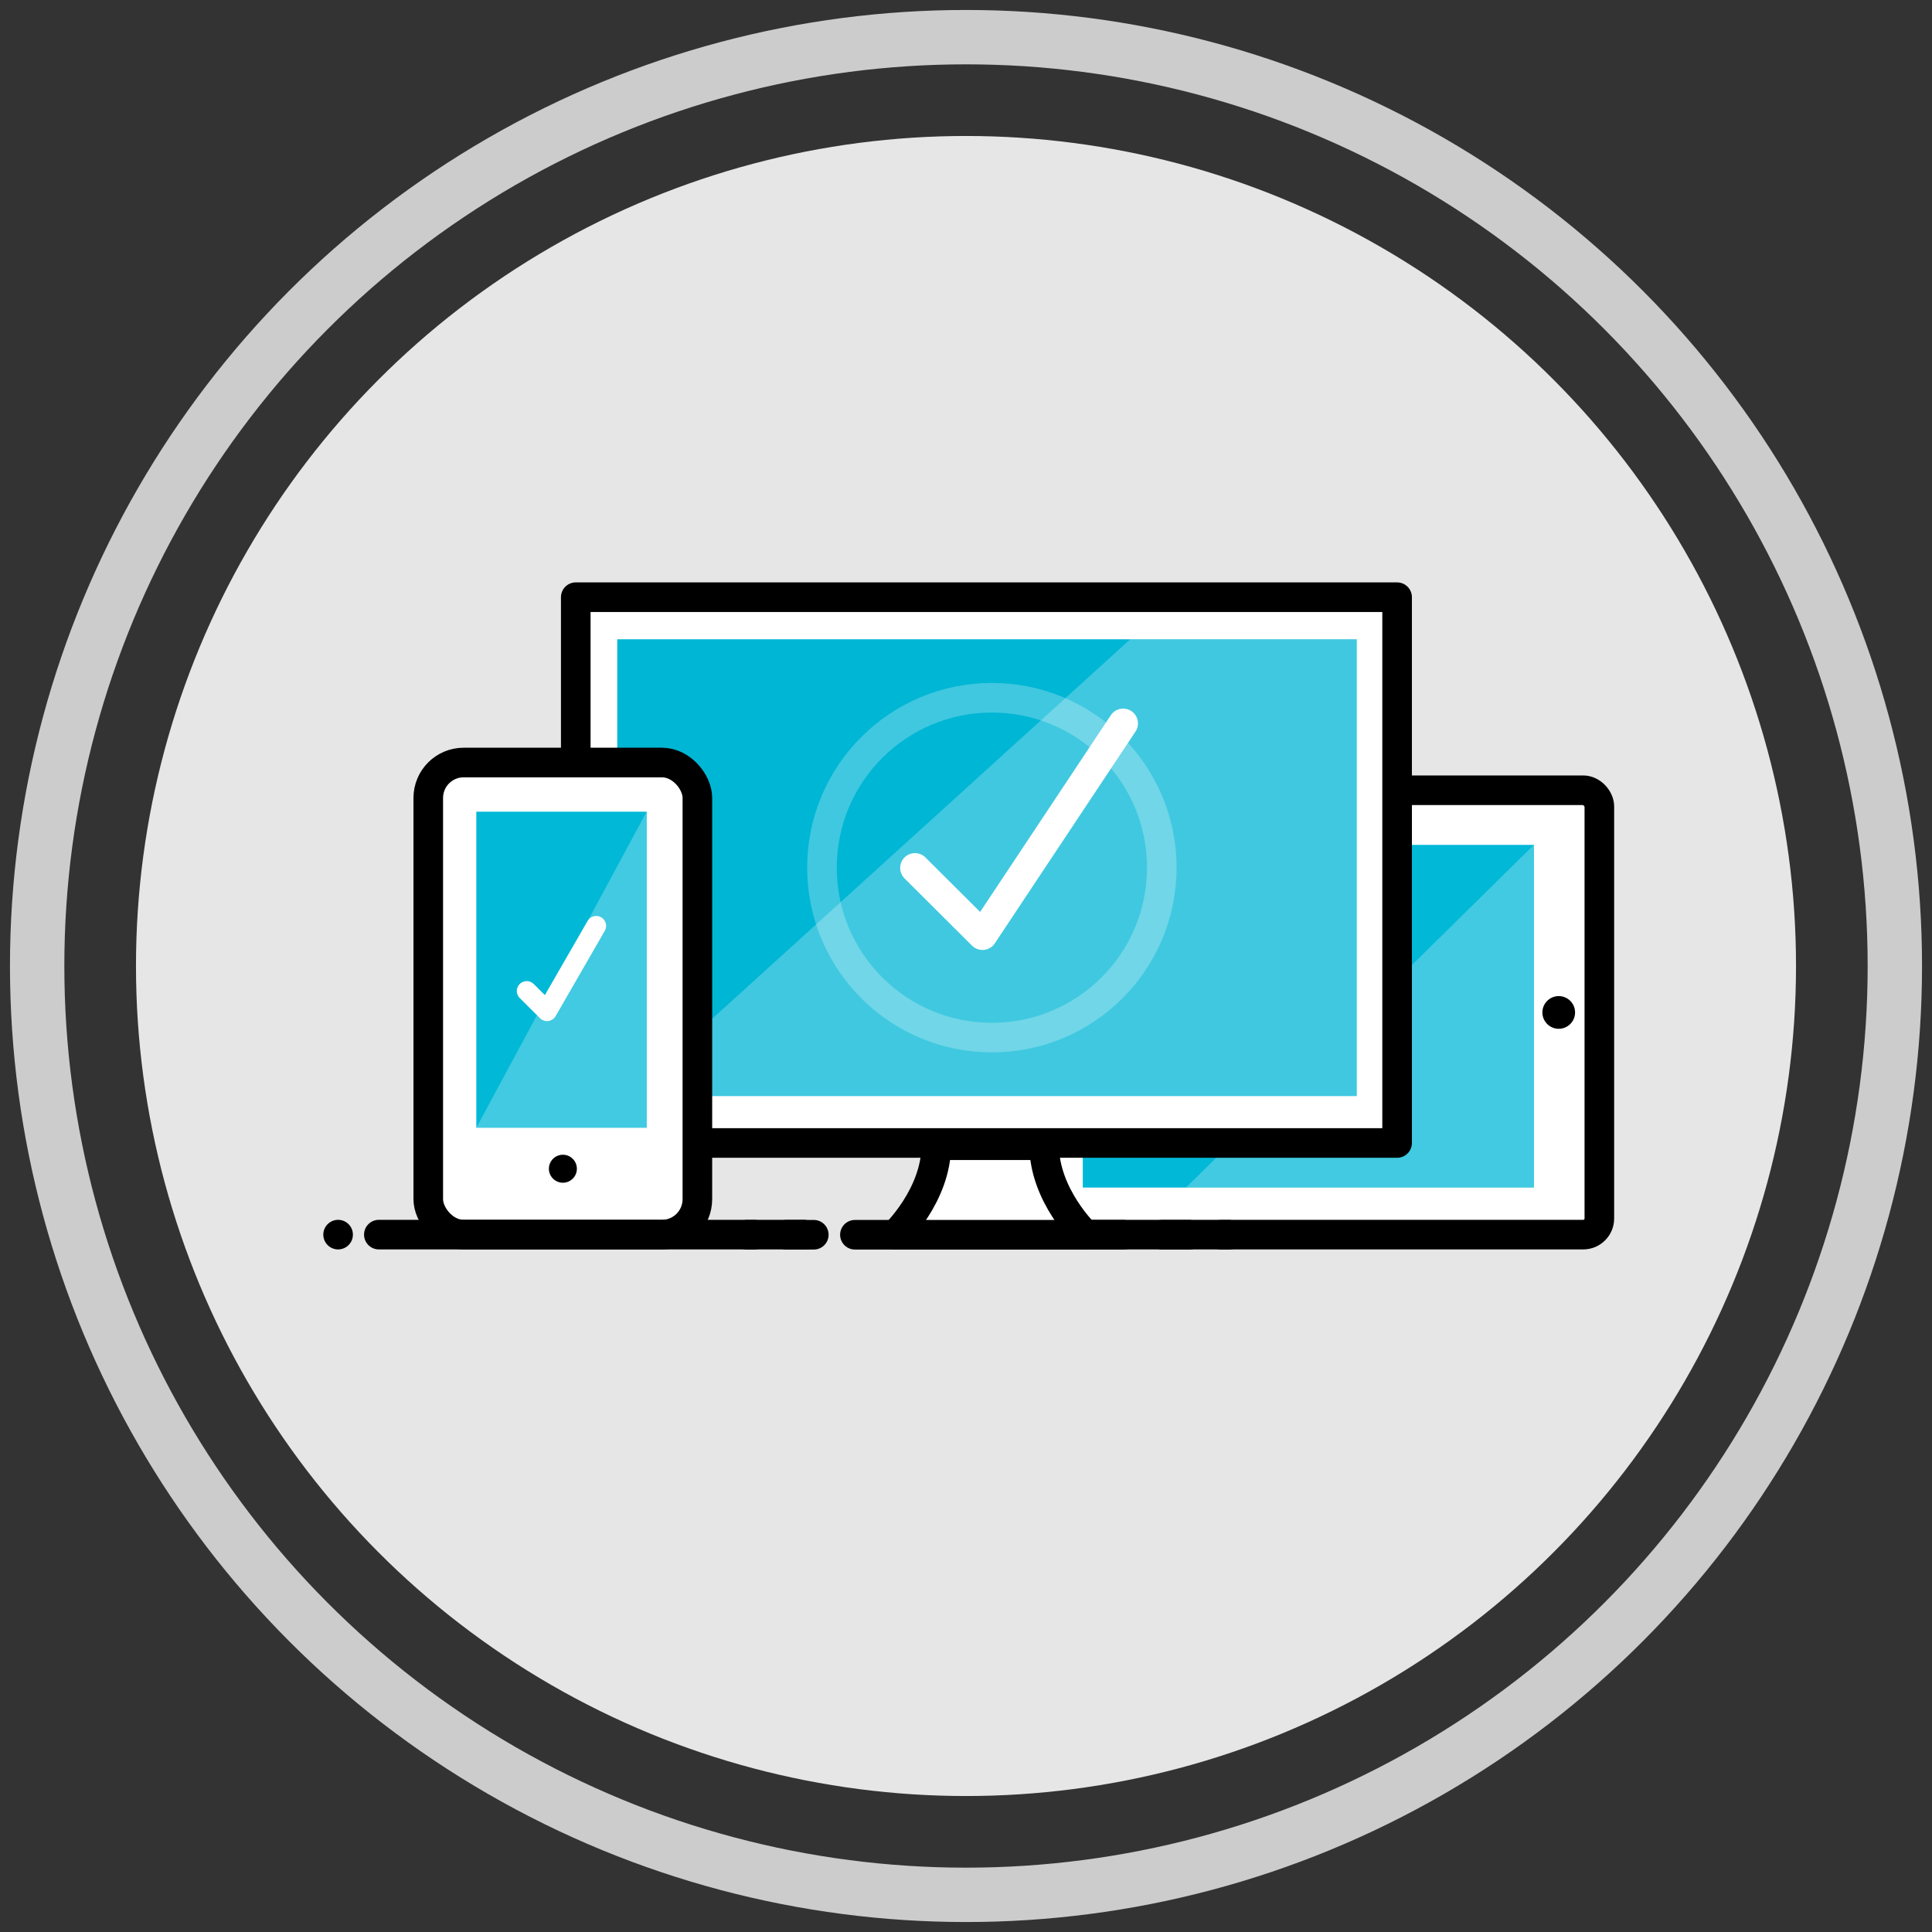 <?xml version="1.0" encoding="UTF-8"?><svg id="Data-Accuracy" xmlns="http://www.w3.org/2000/svg" viewBox="0 0 156 156"><rect x="0" y="0" width="156" height="156" fill="#333333" stroke="none"/><defs><style>.cls-1{stroke:#ccc;stroke-miterlimit:10;stroke-width:4.39px;}.cls-1,.cls-2,.cls-3,.cls-4,.cls-5{fill:none;}.cls-2{stroke-width:1.6px;}.cls-2,.cls-6,.cls-3,.cls-4,.cls-5{stroke-linecap:round;}.cls-2,.cls-6,.cls-3,.cls-4,.cls-5,.cls-7{stroke-linejoin:round;}.cls-2,.cls-4,.cls-5{stroke:#fff;}.cls-8{fill:#e6e6e6;}.cls-9{fill:#01b8d7;}.cls-10,.cls-6,.cls-7{fill:#fff;}.cls-10,.cls-4{opacity:.25;}.cls-6,.cls-3,.cls-4,.cls-5,.cls-7{stroke-width:2.39px;}.cls-6,.cls-3,.cls-7{stroke:#000;}.cls-11{fill:#00b6d5;}</style></defs><g><circle class="cls-1" cx="78" cy="78" r="75"/><circle class="cls-8" cx="78" cy="78" r="67.02"/></g><g><rect class="cls-7" x="80.39" y="63.81" width="48.75" height="35.88" rx="1.3" ry="1.3"/><rect class="cls-9" x="91.81" y="63.83" width="27.67" height="36.43" transform="translate(187.69 -23.59) rotate(90)"/><polygon class="cls-10" points="95.76 95.89 95.76 95.89 123.86 68.21 123.86 95.89 95.76 95.89"/><circle cx="125.86" cy="81.75" r="1.32"/></g><g><line class="cls-3" x1="69.03" y1="99.7" x2="90.73" y2="99.7"/><path class="cls-6" d="M84.31,92.47c0,4.05,3.33,7.23,3.33,7.23h-15.37s3.33-3.18,3.33-7.23h8.72Z"/><line class="cls-3" x1="65.71" y1="99.7" x2="63.48" y2="99.7"/><line class="cls-3" x1="60.93" y1="99.7" x2="60.3" y2="99.7"/><line class="cls-3" x1="93.82" y1="99.7" x2="96.04" y2="99.7"/><line class="cls-3" x1="98.59" y1="99.7" x2="99.23" y2="99.7"/><rect class="cls-7" x="46.49" y="48.22" width="66.32" height="44.07"/><rect class="cls-11" x="49.84" y="51.62" width="59.71" height="36.88"/><polygon class="cls-10" points="109.55 88.5 50.63 88.5 91.26 51.62 109.55 51.62 109.55 88.5"/></g><rect class="cls-7" x="34.58" y="61.57" width="21.73" height="38.12" rx="2.86" ry="2.86"/><circle cx="45.45" cy="94.37" r="1.13"/><g><rect class="cls-9" x="38.46" y="65.54" width="13.76" height="25.52"/><polygon class="cls-10" points="52.21 91.06 38.46 91.06 52.21 65.54 52.21 65.54 52.21 91.06"/></g><line class="cls-6" x1="30.59" y1="99.69" x2="64.91" y2="99.69"/><line class="cls-6" x1="27.3" y1="99.69" x2="27.3" y2="99.69"/><polyline class="cls-5" points="73.88 70.08 79.33 75.51 90.69 58.41"/><circle class="cls-4" cx="80.09" cy="70.06" r="13.72"/><polyline class="cls-2" points="42.53 80.02 44.17 81.65 48.14 74.76"/></svg>